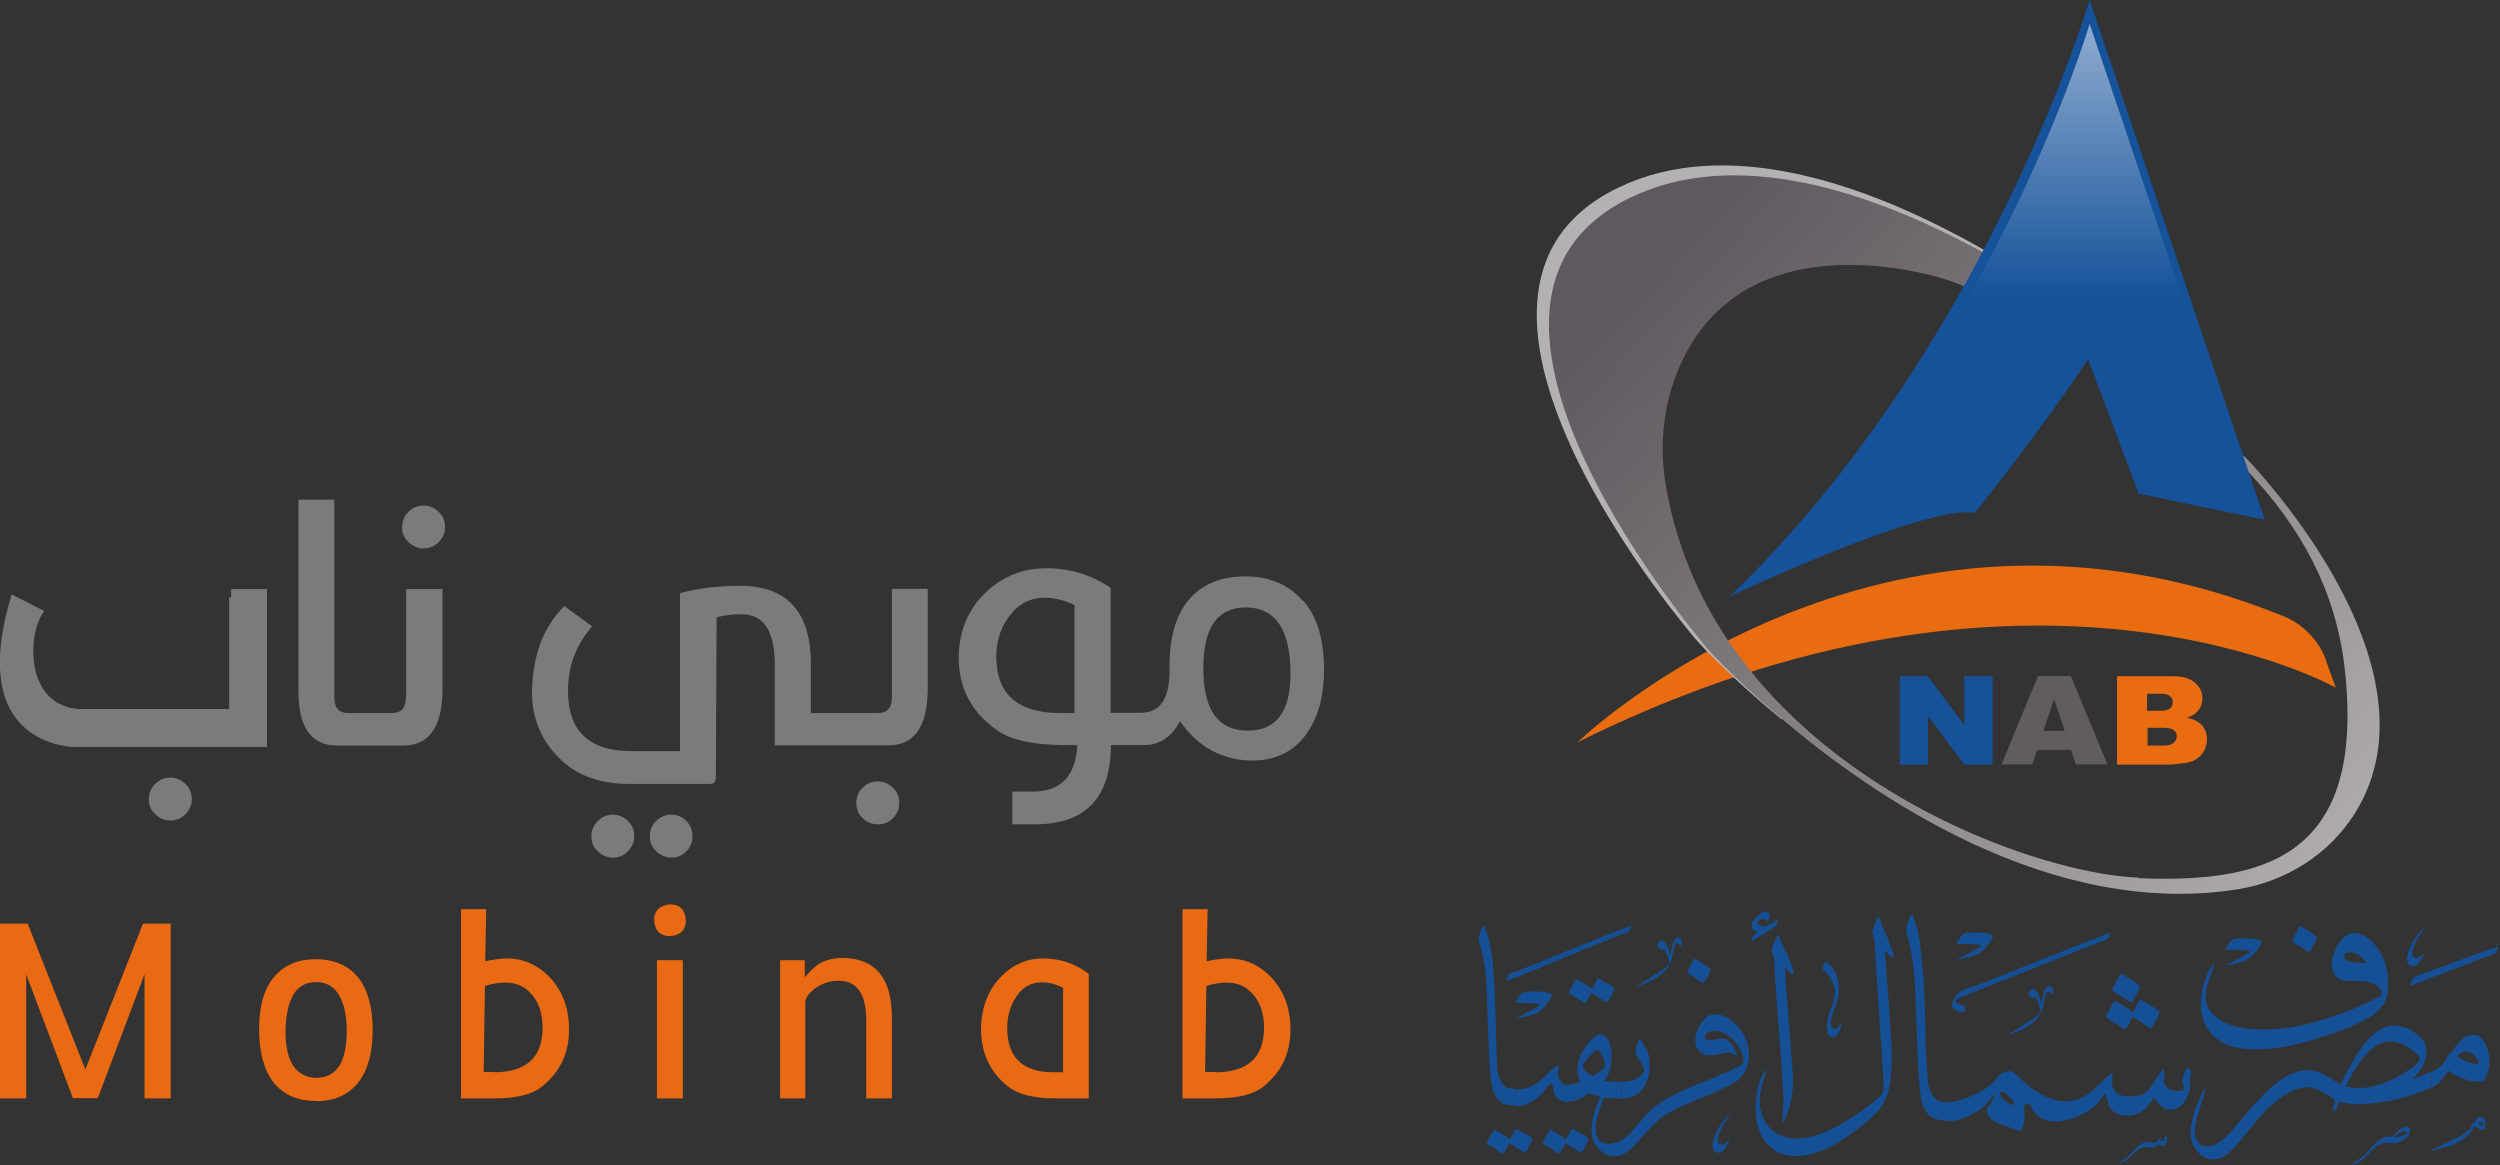 <?xml version="1.0" encoding="UTF-8"?>
<svg id="Layer_2" data-name="Layer 2" xmlns="http://www.w3.org/2000/svg" xmlns:xlink="http://www.w3.org/1999/xlink" viewBox="0 0 510.77 238.09">
  <rect x="0" y="0" width="510.77" height="238.09" fill="#333333" stroke="none"/>
  <defs>
    <style>
      .cls-1 {
        fill: #e96c10;
      }

      .cls-2 {
        fill: #e96a13;
      }

      .cls-3 {
        fill: url(#linear-gradient-2);
        opacity: .5;
      }

      .cls-4 {
        fill: #155097;
      }

      .cls-5 {
        fill: #605c60;
      }

      .cls-6 {
        fill: #b4b1b2;
      }

      .cls-7 {
        fill: #7c7b7b;
      }

      .cls-8 {
        fill: #15529a;
      }

      .cls-9 {
        fill: url(#linear-gradient);
      }
    </style>
    <linearGradient id="linear-gradient" x1="65.2" y1="9.88" x2="93.11" y2="36.11" gradientUnits="userSpaceOnUse">
      <stop offset="0" stop-color="#5f585e"/>
      <stop offset="1" stop-color="#b4b1b1"/>
    </linearGradient>
    <linearGradient id="linear-gradient-2" x1="78.92" y1="1.37" x2="78.92" y2="11.74" gradientUnits="userSpaceOnUse">
      <stop offset="0" stop-color="#fff"/>
      <stop offset="1" stop-color="#fff" stop-opacity="0"/>
    </linearGradient>
    <symbol id="New_Symbol_32" data-name="New Symbol 32" viewBox="0 0 98.34 45.84">
      <g>
        <g>
          <g>
            <path class="cls-4" d="M88.73,43.48c-.3.35-.6.71-.9,1.07-.36.38-.66.57-.9.58-.16,0-.29-.05-.39-.16-.09-.1-.14-.24-.14-.42,0-.23.06-.54.2-.95.14-.4.21-.64.21-.7,0-.02,0-.02-.01-.03-.02,0-.05.04-.08.11-.33.68-.49,1.22-.48,1.63,0,.3.11.55.3.75.18.19.38.29.62.28.21,0,.41-.1.62-.29.13-.12.33-.34.6-.68.31-.39.55-.68.74-.88.62-.64,1.18-.97,1.68-.99l-.02-.67c-.6.02-1.27.47-2.03,1.35Z"/>
            <path class="cls-4" d="M95.7,42.19c-.34.15-.59.25-.75.3.23-.22.38-.42.47-.62.07-.16.1-.35.1-.57,0-.18-.13-.37-.36-.57-.28-.24-.6-.36-.97-.35-.41.01-.81.3-1.22.85-.19.26-.47.75-.84,1.46-.19-.12-.38-.24-.57-.35-.27-.15-.52-.22-.78-.21l.02.67c.18,0,.38.05.6.17.04.02.22.13.53.33-.06.18-.08.32-.08.4,0,.04,0,.06.03.06.05,0,.11-.14.2-.4.26.08.53.12.79.11.98-.03,1.93-.25,2.86-.67l-.02-.6ZM92.93,42.83c-.23,0-.43-.02-.6-.07.58-1.15,1.15-1.74,1.73-1.76.27,0,.55.09.83.28.24.17.37.31.37.41,0,0,0,.01,0,.02-.13.21-.43.44-.88.68-.51.28-.99.42-1.44.44Z"/>
            <path class="cls-4" d="M97.99,41.73c0-.24-.06-.45-.15-.63-.12-.25-.28-.37-.49-.37-.17,0-.35.1-.53.29-.13.13-.23.27-.3.41-.04-.01-.08.02-.13.1-.09.15-.14.24-.16.27-.14.18-.31.31-.51.4l.02.6c.14-.06.28-.17.41-.33.06-.07.13-.18.22-.32.44.3.88.45,1.3.43.08,0,.16-.09.23-.26.07-.17.1-.36.09-.59ZM97.51,41.9s-.04,0-.08-.01c-.27-.07-.5-.16-.69-.29,0-.04.02-.08.07-.12.07-.05.16-.08.29-.08.09,0,.18.03.26.1.08.07.14.16.18.25.02.04.02.07.02.09,0,.04-.02.05-.05.06Z"/>
          </g>
          <path class="cls-4" d="M93.55,37.27c-.28-.36-.58-.54-.91-.54-.2,0-.39.14-.57.41-.18.27-.28.54-.28.81,0,.2.06.36.17.48.11.13.27.19.46.19h.52c.21,0,.4.05.56.14.18.11.27.24.27.4-.41.26-1.01.53-1.81.81-1.07.38-2.02.57-2.85.56-.85,0-1.47-.16-1.87-.49-.27-.22-.41-.47-.41-.75,0-.22.03-.42.09-.62.06-.15.12-.3.17-.45.04-.11.06-.19.06-.23,0-.02,0-.03-.01-.03-.03,0-.08.07-.15.2-.23.42-.35.88-.35,1.36,0,.46.13.84.38,1.14.36.43.95.65,1.77.65s1.81-.2,2.93-.59c.98-.34,1.59-.64,1.84-.88.2-.2.33-.38.38-.52.04-.12.07-.33.07-.63,0-.54-.15-1.01-.45-1.41ZM92.6,37.87c-.21-.03-.32-.1-.32-.22,0-.11.09-.16.25-.16.23,0,.45.14.63.43-.26-.02-.45-.04-.57-.04Z"/>
          <path class="cls-4" d="M74.25,36.81c-.14-.36-.23-.58-.26-.66-.02-.04-.04-.06-.05-.06-.01,0-.03.02-.04.06-.13.3-.2.5-.2.58.07.15.11.33.11.55s.06,1.12.17,2.7c.11,1.58.17,2.52.17,2.8,0,.16-.03.26-.08.32-.38.36-.85.7-1.39,1.03-.75.46-1.39.69-1.91.69-.57,0-.99-.2-1.25-.61-.16-.26-.25-.53-.25-.83s.07-.64.2-1.01c.04-.1.06-.17.06-.21,0-.02,0-.03-.01-.03-.03,0-.07.07-.14.2-.18.35-.27.79-.27,1.32,0,.44.09.82.28,1.14.28.48.72.72,1.34.72s1.3-.29,2.11-.86c.52-.37.9-.7,1.13-.97.16-.2.28-.42.35-.68.1-.35.15-.85.15-1.5,0-.22-.04-.95-.13-2.17-.09-1.22-.14-1.83-.14-1.83,0-.06.01-.07.04-.04.2.23.3.29.3.19,0-.03,0-.08-.03-.15-.02-.09-.11-.32-.25-.7Z"/>
          <path class="cls-4" d="M70.3,37.51c-.14-.35-.23-.56-.27-.64-.02-.04-.04-.06-.05-.06-.01,0-.03.02-.04.05-.13.3-.2.48-.2.56.07.14.11.32.11.53,0,.19.06,1.06.18,2.63.12,1.56.18,2.46.18,2.67,0,.24-.01.45-.03.63-.02.13-.02.22-.01.26,0,.04.03.03.06-.02.02-.04.05-.09.09-.18.17-.4.26-.86.26-1.39,0-.17-.05-.94-.16-2.31-.11-1.37-.16-2.06-.16-2.08,0-.06.01-.07.04-.04.2.22.31.28.31.18,0-.03,0-.08-.03-.14-.02-.08-.11-.3-.26-.67Z"/>
          <path class="cls-4" d="M67.88,42.24c-.34.15-.68.29-1.01.44l.02.59c.92-.4,1.44-.66,1.56-.78.28-.28.42-.62.4-1.01-.01-.41-.17-.78-.47-1.1-.29-.31-.59-.46-.9-.45-.18,0-.35.12-.51.35-.16.23-.24.46-.23.71,0,.17.06.3.16.4.11.11.25.16.43.15.03,0,.05,0,.08,0,.1-.01.22-.03.35-.06.12-.03.2-.04.25-.04.06,0,.13.01.22.05.08.04.13.05.15.05.01,0,.02,0,.02-.02,0-.03-.07-.15-.19-.35-.13-.2-.26-.29-.41-.29-.04,0-.11.01-.21.03-.11.02-.19.03-.27.04-.13,0-.2-.04-.21-.15,0-.04.03-.09.11-.14.07-.05.15-.07.23-.08.27,0,.53.11.78.35.26.26.4.56.41.9,0,.06-.24.19-.73.42Z"/>
          <path class="cls-4" d="M64.74,43.95c-.18.21-.36.43-.54.64-.28.28-.57.43-.86.44-.16,0-.29-.05-.39-.15-.09-.1-.14-.24-.14-.41,0-.22.06-.53.2-.93.14-.39.21-.62.21-.69,0-.01,0-.02-.01-.03-.02,0-.05.04-.08.1-.33.66-.49,1.19-.48,1.59.01.29.11.54.3.73.18.19.38.28.62.27.28,0,.54-.17.81-.47.44-.51.78-.85,1.01-1.04.13-.1.36-.23.71-.4.18-.08.44-.2.79-.36l-.02-.59c-.56.25-.96.43-1.18.56-.39.21-.7.45-.93.72Z"/>
          <path class="cls-4" d="M64.71,42.81c.15-.23.23-.54.23-.91,0-.21-.03-.4-.1-.55-.04-.08-.12-.21-.24-.4-.03-.05-.06-.05-.09,0-.08.17-.12.33-.12.49,0,.03,0,.06.02.08.21.33.32.54.32.64-.15.28-.45.42-.89.42v.66c.39,0,.68-.14.86-.43Z"/>
          <path class="cls-4" d="M63.15,42.54c.2-.23.29-.56.29-.99,0-.18-.03-.35-.09-.51-.08-.21-.19-.31-.34-.31-.15,0-.34.14-.56.43-.23.31-.35.62-.35.92,0,.22.04.39.1.51-.15.07-.31.11-.47.11v.66c.25,0,.53-.11.85-.34.11.07.25.12.42.16.04,0,.08.02.13.02.2.03.43.05.7.05v-.66c-.33,0-.55-.02-.68-.05ZM62.69,42.36c-.09-.03-.17-.09-.25-.17-.08-.08-.13-.15-.15-.22.05-.12.15-.25.29-.4.14-.15.25-.23.32-.23.05,0,.12.09.19.25.07.16.1.29.1.38-.08.13-.25.26-.5.38Z"/>
          <path class="cls-4" d="M61.41,42.53c-.06-.09-.09-.2-.09-.32,0-.02,0-.06.02-.1.01-.04.02-.07.02-.09,0-.04-.02-.06-.06-.06-.04,0-.08.02-.12.06-.35.34-.57.55-.67.61-.25.17-.54.26-.86.26v.66c.31,0,.61-.12.9-.36.07-.05.21-.21.43-.47.04-.04.07-.06.11-.06.02,0,.03.01.03.04.02.45.22.68.62.68v-.66c-.14,0-.25-.06-.32-.17Z"/>
          <path class="cls-4" d="M58.95,42.19c-.02-.1-.04-.73-.07-1.87-.03-1.21-.07-2.02-.12-2.42-.07-.65-.18-1.12-.32-1.39-.02-.04-.04-.07-.05-.07-.01,0-.03.03-.05.08-.09.21-.13.37-.13.48.13.41.22.83.27,1.28.03.28.06,1.04.1,2.27.04,1.14.08,1.83.12,2.06.07.38.2.63.39.77.13.1.32.14.56.14v-.66c-.17,0-.29-.02-.37-.07-.15-.1-.26-.3-.31-.61Z"/>
          <path class="cls-4" d="M90.86,37.48s.05,0,.07-.03c.18-.28.28-.46.28-.55,0-.02-.1-.1-.31-.24-.21-.13-.33-.2-.35-.2-.02,0-.04.02-.05.05l-.26.51s0,.04,0,.05c.22.13.43.27.64.41Z"/>
          <path class="cls-4" d="M69.85,36.28c-.07.04-.14.08-.2.12-.1.05-.16.08-.2.08-.04,0-.1-.02-.17-.05-.07-.03-.1-.07-.11-.1,0-.03.03-.06.09-.1.06-.04.11-.06.15-.06.05,0,.09.03.13.09.01.03.03.03.04,0,.06-.08.08-.16.08-.22,0-.11-.05-.16-.15-.16-.11,0-.26.1-.43.29-.09.1-.13.2-.13.3,0,.09.08.16.25.21-.13.1-.21.17-.21.2l-.02.14s0,.02.01.02c.03-.02.05-.03.07-.04.43-.28.71-.45.84-.53.03-.03.06-.09.08-.18.01-.04.01-.06,0-.07-.01,0-.05,0-.1.04Z"/>
          <path class="cls-4" d="M62.23,44.63c-.2-.13-.31-.19-.33-.19-.02,0-.04.02-.05.04l-.2.38c-.05-.05-.16-.12-.33-.23-.17-.1-.26-.16-.28-.16-.02,0-.03.02-.05.04l-.25.47s0,.04,0,.04c.21.12.41.25.6.39.02.02.05,0,.07-.03.07-.1.14-.23.21-.38.22.13.41.26.58.37.02.01.05,0,.07-.03.17-.26.26-.43.26-.51,0-.02-.1-.09-.29-.22Z"/>
          <path class="cls-4" d="M60.02,44.63c-.2-.13-.31-.19-.33-.19-.02,0-.04.02-.05.04l-.2.38c-.05-.05-.16-.12-.33-.23-.17-.1-.26-.16-.28-.16-.02,0-.03.02-.05.04l-.25.47s0,.04,0,.04c.21.12.41.25.6.39.02.02.05,0,.07-.03.07-.1.14-.23.21-.38.22.13.41.26.58.37.02.01.05,0,.07-.03.17-.26.26-.43.26-.51,0-.02-.1-.09-.29-.22Z"/>
          <path class="cls-4" d="M63.25,38.71c-.2-.13-.31-.19-.33-.19-.02,0-.04.02-.05.04l-.2.38c-.05-.05-.16-.12-.33-.23-.17-.1-.26-.16-.28-.16-.02,0-.03.02-.05.04l-.25.47s0,.04,0,.04c.21.12.41.25.6.39.02.02.05,0,.07-.03.07-.1.14-.23.21-.38.22.13.41.26.58.37.02.01.05,0,.07-.03.17-.26.26-.43.26-.51,0-.02-.1-.09-.29-.22Z"/>
          <path class="cls-4" d="M67.02,38.69s.04,0,.06-.02c.17-.26.26-.43.26-.51,0-.02-.1-.09-.29-.22-.19-.12-.3-.19-.33-.19-.02,0-.03.02-.05.04l-.25.47s0,.04,0,.04c.21.12.4.25.59.39Z"/>
          <path class="cls-4" d="M83.86,39.45s.05.01.08-.03c.2-.3.3-.51.3-.6,0-.02-.11-.11-.35-.26-.23-.15-.36-.22-.39-.22-.02,0-.04.02-.06.05l-.29.56s0,.04,0,.05c.24.14.48.29.71.45Z"/>
          <path class="cls-4" d="M84.2,39.41l-.23.45c-.06-.06-.19-.14-.38-.27-.19-.12-.3-.18-.33-.18-.02,0-.04.02-.06.05l-.29.55s-.01.04,0,.05c.24.14.48.29.71.45.03.02.05.01.08-.03.08-.12.17-.27.25-.45.25.15.48.3.68.44.03.02.05,0,.08-.03.2-.31.3-.51.3-.6,0-.02-.11-.11-.35-.26s-.36-.22-.39-.22c-.02,0-.04.02-.06.05Z"/>
          <path class="cls-4" d="M98.32,37.34s.02-.06,0-.07c0,0-.04,0-.08.02-1.16.4-2.15.8-3.22,1.17-.07.13-.12.25-.14.35,1.32-.5,2.34-.92,3.32-1.26.03-.02.07-.09.12-.21Z"/>
          <path class="cls-4" d="M97.78,44.04c-.04-.05-.09-.08-.14-.08-.07,0-.13.06-.19.18-.02-.01-.04-.01-.05,0-.06.1-.11.19-.14.26-.08.12-.26.25-.56.41-.4.19-.7.33-.9.41-.07.03-.1.05-.1.05,0,0,.04,0,.1,0,.05,0,.17-.04.36-.09.18-.05.27-.07.28-.07.04,0,.14-.05.3-.13.21-.11.37-.23.48-.37.07-.08.13-.18.17-.31.03.04.08.07.15.11.08.05.14.07.19.07.05,0,.09-.06.12-.18,0-.03,0-.05,0-.08,0-.07-.02-.13-.07-.19ZM97.76,44.31s-.02,0-.03,0c-.09-.03-.15-.07-.19-.1.02-.04.06-.05.1-.06.02,0,.05.01.08.05s.05.06.05.08c0,.02,0,.03,0,.04Z"/>
          <path class="cls-4" d="M94.71,44.35c-.07,0-.17.05-.28.15-.09.08-.17.16-.25.24-.13,0-.2,0-.2,0-.11.02-.22.07-.34.16-.11.08-.21.17-.31.29-.14.16-.24.27-.32.34-.15.11-.26.19-.34.23-.08.05-.11.07-.11.08,0,0,0,0,0,0,.02,0,.07-.02.18-.05.09-.03.17-.07.25-.13.14-.14.28-.27.41-.41.19-.18.38-.26.57-.27.02,0,.06,0,.11.01.05,0,.09.01.12.01.18,0,.34-.06.47-.16.14-.1.2-.21.2-.34,0-.11-.06-.16-.17-.16ZM94.6,44.7c-.11.04-.21.07-.3.07-.02,0-.04,0-.06,0,.17-.16.3-.24.38-.24.09,0,.14.02.16.06-.02.04-.09.07-.19.11Z"/>
          <path class="cls-4" d="M85.22,44.77s-.03.05-.02.06c.02.05.02.08.02.08,0,0,0,0-.02,0-.12,0-.17-.01-.16-.03.02-.04.03-.07.03-.09,0-.01,0-.02-.01-.02-.01,0-.03.01-.05.04-.03.04-.05.08-.08.12-.03.04-.08.06-.14.06-.03,0-.07,0-.11-.02-.04-.01-.08-.02-.1-.02-.11,0-.22.04-.33.11-.09.06-.17.14-.25.22-.11.13-.2.22-.26.27-.12.09-.22.15-.28.18-.06.04-.09.06-.09.06,0,0,0,0,0,0,.01,0,.06-.01.14-.03.07-.02.14-.05.21-.1.12-.11.23-.21.34-.32.16-.14.31-.2.46-.2.02,0,.05,0,.09.02.04.01.07.02.1.02.09,0,.18-.04.27-.13.11.05.19.06.24.03.02-.01.04-.05.06-.11.02-.06.03-.11.03-.16,0-.05-.01-.09-.04-.12,0,0-.02.02-.06.07Z"/>
          <path class="cls-4" d="M76.96,39.27c-.08.12-.12.22-.12.29,0,.14.14.23.42.28.05,0,.07,0,.08,0,0-.01.01-.05.01-.12,0-.08-.01-.12-.03-.13-.23-.07-.34-.13-.34-.17,0-.04.08-.1.24-.18.54-.2,5.36-2.14,5.74-2.27.02-.01.05-.08.1-.19.01-.03.02-.05.01-.06,0,0-.03,0-.07.02-.22.07-4.82,1.92-5.05,2-.42.14-.67.23-.75.28-.09.05-.17.14-.25.25Z"/>
          <path class="cls-4" d="M79.98,38.92s-.03.03-.07.1c-.04.06-.06.1-.06.11,0,.03.02.06.07.1.04.04.08.06.11.06.02,0,.04,0,.04-.02,0-.01.02-.02.03-.02.03,0,.07.08.13.23.06.15.09.26.09.31,0,.02,0,.03,0,.04-.01.02-.03.03-.05.06-.05.06-.12.13-.22.2-.39.26-.69.45-.9.57-.05.03-.07.05-.07.06,0,0,0,0,0,0,.02,0,.04,0,.08-.02.26-.1.4-.15.42-.16.12-.06.26-.14.4-.25.16-.12.27-.25.33-.38.02-.05.04-.09.05-.11,0,0,0-.01.01-.02.03-.06.06-.15.08-.28.05-.31.11-.46.18-.46.03,0,.06.02.08.05.03.03.05.05.05.05.02,0,.04-.02.05-.07.01-.03.02-.06.02-.08,0-.03-.02-.06-.05-.11-.04-.05-.07-.07-.11-.07-.07,0-.14.07-.2.22-.06.21-.09.36-.11.47,0,.02-.01.03-.01.03,0,0,0,0,0,0,0,0,0-.01,0-.03-.03-.17-.08-.31-.15-.42-.07-.11-.15-.16-.24-.16Z"/>
          <path class="cls-4" d="M65.37,37.01s-.03.03-.07.1c-.04.06-.06.1-.06.11,0,.03.02.06.07.1.04.04.08.06.11.06.02,0,.04,0,.04-.02,0-.01.02-.02.03-.02.03,0,.07.08.13.23.06.15.09.26.09.31,0,.02,0,.03,0,.04-.01.02-.03.03-.05.06-.05.06-.12.13-.22.2-.39.26-.69.45-.9.57-.05.03-.07.05-.07.06,0,0,0,0,0,0,.02,0,.04,0,.08-.02.26-.1.4-.15.42-.16.12-.06.26-.14.4-.25.16-.12.27-.25.33-.38.02-.05.04-.09.05-.11,0,0,0-.01.01-.02.03-.06.06-.15.08-.28.05-.31.11-.46.18-.46.03,0,.06.02.08.05.03.03.05.05.05.05.02,0,.04-.02.05-.07.01-.03.02-.06.02-.08,0-.03-.02-.06-.05-.11-.04-.05-.07-.07-.11-.07-.07,0-.14.07-.2.22-.06.21-.09.36-.11.47,0,.02-.01.03-.01.03,0,0,0,0,0,0,0,0,0-.01,0-.03-.03-.17-.08-.31-.15-.42-.07-.11-.15-.16-.24-.16Z"/>
          <path class="cls-4" d="M72.22,39.1c0,.18-.04.35-.11.53-.09.23-.15.42-.18.59,0,.06-.01.12-.02.18,0,.29.08.43.24.43s.27-.18.34-.53c0-.02,0-.03,0-.04,0,0,0,0-.01,0,0,0-.02.02-.02.03-.08.15-.16.22-.22.22-.11,0-.17-.1-.17-.3,0-.1.05-.27.16-.53.1-.25.16-.5.16-.72,0-.47-.16-.84-.49-1.09-.02-.02-.04-.02-.05,0l-.11.19s-.01.06.01.08c.33.31.49.63.49.97Z"/>
          <path class="cls-4" d="M64.21,36.52s.02-.05,0-.06c0,0-.03,0-.07.01-.96.33-3.85,1.57-4.73,1.87-.06.1-.1.2-.12.29,1.08-.41,4.01-1.67,4.81-1.94.03-.02.06-.08.1-.17Z"/>
          <path class="cls-4" d="M60.23,39.8c-.24.12-.39.2-.45.24-.05.03-.07.05-.08.06,0,0,.04,0,.11-.02.42-.1.67-.18.74-.23.12-.08.24-.2.37-.37.11-.15.17-.25.17-.29,0-.1-.24-.16-.72-.16-.15,0-.25,0-.29.01-.11.02-.19.06-.24.13l-.15.24s-.03.05-.03.06c0,.01.04.02.11.01.16,0,.24,0,.24,0,.42,0,.62.03.62.08,0,0,0,.01-.01.02-.04.03-.18.11-.41.22Z"/>
          <path class="cls-4" d="M77.59,37.48c-.24.12-.39.2-.45.24-.05.03-.07.05-.08.06,0,0,.04,0,.11-.02.42-.1.67-.18.74-.23.12-.08.24-.2.37-.37.11-.15.17-.25.17-.29,0-.1-.24-.16-.72-.16-.15,0-.25,0-.29.01-.11.02-.19.06-.24.13l-.15.24s-.03.05-.03.06c0,.01.04.02.11.01.16,0,.24,0,.24,0,.42,0,.62.03.62.08,0,0,0,.01-.01.02-.04.03-.18.11-.41.22Z"/>
          <path class="cls-4" d="M88.17,37.71c-.24.12-.39.2-.45.24-.05.03-.07.05-.08.06,0,0,.04,0,.11-.02.42-.1.67-.18.74-.23.12-.08.24-.2.37-.37.11-.15.17-.25.17-.29,0-.1-.24-.16-.72-.16-.15,0-.25,0-.29.01-.11.02-.19.06-.24.13l-.15.24s-.03.05-.03.06c0,.01.04.02.11.01.16,0,.24,0,.24,0,.42,0,.62.03.62.08,0,0,0,.01-.01.02-.04.03-.18.11-.41.22Z"/>
          <path class="cls-4" d="M94.78,37.58c-.06.26,0,.41.16.45.16.04.32-.11.47-.45,0-.02.01-.03,0-.04,0,0,0,0-.01,0,0,0-.02.01-.03.02-.12.12-.21.18-.28.16-.12-.03-.15-.14-.11-.34.04-.15.16-.39.38-.72.05-.07.07-.12.08-.14,0,0,0,0,0,0-.01,0-.05.04-.12.11-.28.31-.46.62-.54.94Z"/>
          <path class="cls-4" d="M67.44,44.92c-.06.26,0,.41.16.45.16.04.32-.11.47-.45,0-.02.01-.03,0-.04,0,0,0,0-.01,0,0,0-.02.01-.03.02-.12.12-.21.18-.28.16-.12-.03-.15-.14-.11-.34.04-.15.16-.39.38-.72.05-.07.07-.12.08-.14,0,0,0,0,0,0-.01,0-.05.04-.12.11-.28.31-.46.62-.54.94Z"/>
        </g>
        <path class="cls-4" d="M86.26,42.32c0-.11-.03-.25-.18-.3-.04.1-.25.55-.14.69.09.11.03.22-.12.23-.08,0-.16.01-.24,0-.23-.05-.5-.26-.38-.55.04-.08-.05-.31-.05-.31,0,0-.09.12-.14.19-.09.13-.16.26-.25.39-.14.22-.31.42-.58.47-.18.03-.37.04-.55.02-.28-.03-.49-.25-.49-.52,0-.11.04-.37.01-.39-.07.05-.14.08-.2.14-.12.11-.23.23-.35.34-1.4,1.54-2.95-.16-3.21-.4-.29-.32-.67-.05-.76.1-.32.49-1.51,1.02-2.08.97-.26-.02-.44-.16-.56-.43-.17-.39-.1-.79-.15-1.19-.05-.44-.03-.89-.05-1.34-.01-.42-.02-.84-.04-1.26-.01-.29-.02-.58-.05-.87-.05-.5-.09-1-.17-1.49-.04-.27-.16-.53-.24-.8-.03,0-.03,0-.05,0-.14.24-.25.51-.17.78.18.58.24,1.18.3,1.78.04.37.03.75.05,1.13.01.31.03.62.04.93.01.42.02.85.04,1.27.03.46.06.92.13,1.37.05.34.22.64.57.78.12.05.26.03.39.07.41.11,1.33-.34,1.57-.62.12-.14.22-.28.36-.44.03.16-.32.54-.31.67.07.51.79.56,1.21.78.04.02.16,0,.17-.04.05-.12.09-.25.1-.38.02-.2,0-.4,0-.61.06,0,.14,0,.21-.01.43,1.01,1.49.69,2.18.34.32-.16.57-.42.75-.73,0-.01.02-.02.02-.03.02,0,.03.01.05.02.02.08.02.16.05.24.05.13.08.29.17.38.1.1.23.17.39.21.38.09.9-.09,1.1-.44.05-.09.12-.16.19-.25.04.07.05.12.08.14.13.11.24.28.39.31.35.09.61-.08.79-.4.17-.3.17-.62.15-.94ZM78.83,42.97c.22.11.39.28.49.54-.55-.13-.71-.54-.49-.54Z"/>
        <g>
          <path class="cls-8" d="M74.79,26.62h1.1l1.44,1.93v-1.93h1.11v3.48h-1.11l-1.43-1.91v1.91h-1.11v-3.48Z"/>
          <path class="cls-5" d="M81.53,29.52h-1.34l-.19.57h-1.21l1.44-3.48h1.29l1.44,3.48h-1.24l-.19-.57ZM81.28,28.77l-.42-1.25-.42,1.25h.84Z"/>
          <path class="cls-1" d="M83.34,26.62h2.21c.37,0,.65.08.85.25.2.17.3.37.3.62,0,.21-.07.38-.21.53-.09.1-.23.18-.41.23.28.06.48.16.61.31.13.15.19.33.19.55,0,.18-.05.34-.14.49s-.22.26-.38.34c-.1.05-.25.09-.45.11-.27.03-.44.05-.53.05h-2.04v-3.48ZM84.53,27.98h.51c.18,0,.31-.03.38-.09s.11-.14.11-.25c0-.1-.04-.18-.11-.24s-.2-.09-.38-.09h-.52v.66ZM84.53,29.35h.6c.2,0,.35-.03.43-.1.08-.07.13-.15.13-.26,0-.1-.04-.19-.12-.25-.08-.06-.23-.09-.43-.09h-.6v.7Z"/>
        </g>
        <path class="cls-1" d="M91.57,26.02l.38,1.05s-11.98-6.73-29.85,2.15c0,0,11.82-11.46,27.8-4.96.78.32,1.39.96,1.68,1.76Z"/>
        <path class="cls-6" d="M84.96,14.67c-1.7-1.45-4-3.17-6.55-4.66-.11-.06-.21-.12-.32-.18-4.67-2.66-10.14-4.48-14.37-2.45-8.75,4.2,3.08,17.84,3.08,17.84,0,0,.14.15.4.43.25.25.6.6,1.05,1.02.49.45,1.08.99,1.78,1.56,0,0,0,0,0,0,.03.03.06.05.09.08l.27-.22c-.55-.5-1.07-1.04-1.56-1.61-.33-.38-.65-.78-.94-1.19-1.36-1.88-2.36-4.07-2.79-6.62-.26-1.56-.09-3.17.54-4.62,2.13-4.91,7.6-4.18,9.89-3.62.57.14,1.13.34,1.66.6.07.03.13.07.2.1.11.05.22.11.33.16,2.74,1.34,5.41,2.82,7.68,4.55l.45-.37c-.27-.25-.57-.51-.89-.78Z"/>
        <path class="cls-9" d="M88.33,17.97c-.11-.17-.29-.4-.54-.68h0c-.59-.66-1.57-1.58-2.82-2.62-1.77-1.46-4.07-3.14-6.6-4.56-.11-.06-.21-.12-.32-.18-4.56-2.5-9.78-4.11-13.85-2.16-8.75,4.2,3.08,17.84,3.08,17.84,0,0,.36.4,1.03,1.04.45.43,1.03.97,1.74,1.57,0,0,0,0,0,0,3.73,3.18,10.74,7.97,18.08,6.78,1.87-.31,3.56-1.37,4.57-2.98,3.71-5.91-4.35-14.06-4.35-14.06ZM84.19,34.55c-3.45-.14-10.82-2.63-15.25-8.1-.32-.4-.62-.81-.91-1.23-1.19-1.77-2.07-3.82-2.46-6.15-.26-1.56-.09-3.17.54-4.62,2.13-4.91,7.6-4.18,9.89-3.62.45.11.89.26,1.32.44.11.05.22.1.33.15,0,0,0,0,0,0,3.87,1.87,7.63,3.98,10.39,6.68.16.16.32.32.48.49,2.04,2.15,3.44,4.67,3.78,7.72.83,7.43-3.13,8.46-8.12,8.26Z"/>
        <path class="cls-8" d="M84.19,19.43s4.55.96,4.96,1.02L82.26,0s-4.07,13.79-14.17,23.48c0,0,7.71-3.64,9.65-3.29,0,0,2.64-3.29,4.46-6.05l1.99,5.28Z"/>
        <path class="cls-3" d="M84.04,18.81s4.19.88,4.57.94L82.26.94s-3.74,12.69-13.04,21.6c0,0,7.1-3.35,8.88-3.02,0,0,2.43-3.02,4.11-5.56l1.83,4.86Z"/>
        <g>
          <g>
            <path class="cls-2" d="M6.73,43.24h-1.04v-4.89l-1.84,4.88h-.98l-1.84-4.88v4.89H0v-6.88h1.09l2.27,5.74,2.27-5.74h1.09v6.88h0Z"/>
            <path class="cls-2" d="M12.44,43.34c-.73,0-1.28-.24-1.67-.73-.38-.48-.57-1.19-.57-2.1s.19-1.57.58-2.04c.39-.47.94-.71,1.65-.71s1.28.24,1.67.72c.38.48.57,1.17.57,2.07s-.19,1.59-.58,2.08c-.39.48-.94.72-1.65.72ZM12.45,42.43c.79,0,1.19-.6,1.2-1.81,0-.63-.1-1.11-.31-1.45-.2-.34-.5-.51-.9-.51-.78,0-1.18.65-1.2,1.94,0,1.19.4,1.8,1.2,1.83Z"/>
            <path class="cls-2" d="M19.45,43.24h-1.3v-7.45h.99l-.04,2.05c.33-.07.61-.11.86-.11.55,0,1.05.18,1.49.56.63.55.95,1.3.95,2.25,0,.93-.36,1.66-1.05,2.22-.38.32-1.01.48-1.9.48ZM19.45,42.21c1.27,0,1.91-.59,1.91-1.75,0-.6-.17-1.07-.52-1.41-.25-.25-.57-.37-.96-.37-.22,0-.48.04-.79.13l-.05,3.39h.41Z"/>
            <path class="cls-2" d="M26.38,36.85c-.39,0-.6-.21-.63-.62,0-.38.21-.59.63-.63.38,0,.59.21.62.63,0,.38-.21.59-.62.62ZM26.88,43.24h-1.02v-5.44h1.02v5.44Z"/>
            <path class="cls-2" d="M35.09,43.24h-.99v-3.07c0-1.04-.36-1.56-1.08-1.56h-.05c-.31,0-.6.1-.87.29-.27.2-.4.39-.4.57v3.77h-.99v-5.44h.97v.67c.26-.31.5-.51.72-.61.22-.1.47-.15.74-.15,1.31,0,1.97.78,1.97,2.35v3.19h0Z"/>
            <path class="cls-2" d="M42.86,43.24h-1.3c-.89,0-1.52-.17-1.89-.48-.69-.55-1.04-1.29-1.05-2.22,0-.94.32-1.69.95-2.25.43-.37.92-.56,1.49-.56.67,0,1.27.2,1.8.61v4.89h0ZM41.85,42.21v-3.32c-.28-.15-.56-.22-.84-.22-.35,0-.64.13-.87.39-.33.39-.49.86-.49,1.41,0,1.15.6,1.73,1.79,1.74h.42Z"/>
            <path class="cls-2" d="M47.85,43.24h-1.3v-7.45h.99l-.04,2.05c.33-.07.61-.11.86-.11.55,0,1.05.18,1.49.56.63.55.95,1.3.95,2.25,0,.93-.36,1.66-1.05,2.22-.38.32-1.01.48-1.9.48ZM47.85,42.21c1.27,0,1.91-.59,1.91-1.75,0-.6-.17-1.07-.52-1.41-.25-.25-.57-.37-.96-.37-.22,0-.48.04-.79.13l-.05,3.39h.41Z"/>
          </g>
          <g>
            <path class="cls-7" d="M10.51,23.19h-1.41v.32h-.08v4.4H3.14c-2.11-.09-2.12-2.88-1.4-3.86l-1.28-.65c-1.67,5.43,1.63,5.93,2.34,6h7.71v-5.9h0v-.31h0Z"/>
            <path class="cls-7" d="M16.67,19.9c-.23,0-.42.08-.59.25-.17.17-.25.37-.25.61s.08.42.25.58c.17.16.37.25.59.25s.44-.08.6-.25c.16-.16.25-.36.25-.58,0-.25-.08-.45-.25-.61-.16-.16-.37-.25-.6-.25Z"/>
            <path class="cls-7" d="M15.98,27.44c0,.41-.17.62-.52.63h-1.78c-.35-.01-.52-.22-.52-.63v-7.77h-1.41v7.56c0,1.41.51,2.12,1.52,2.12h2.61c.99,0,1.51-.71,1.54-2.12v-4.04h-1.43v4.26h0Z"/>
            <path class="cls-7" d="M26.44,32.07c-.24,0-.44.08-.61.25-.17.16-.25.37-.25.61,0,.23.08.42.25.58.17.16.37.25.61.25s.42-.08.58-.25c.16-.16.24-.36.24-.58,0-.25-.08-.45-.24-.61s-.36-.25-.58-.25Z"/>
            <path class="cls-7" d="M24.12,32.07c-.22,0-.42.08-.59.25-.17.16-.25.37-.25.61,0,.23.08.42.25.58.17.16.37.25.59.25.24,0,.44-.08.6-.25s.25-.36.25-.58c0-.25-.08-.45-.25-.61-.16-.16-.36-.25-.6-.25Z"/>
            <path class="cls-7" d="M6.7,30.61c-.22,0-.42.08-.59.25-.17.16-.25.37-.25.61,0,.23.08.42.25.58.17.16.37.25.59.25.24,0,.44-.08.6-.25s.25-.36.25-.58c0-.25-.08-.45-.25-.61-.16-.16-.36-.25-.6-.25Z"/>
            <path class="cls-7" d="M34.57,30.76c-.24,0-.44.08-.61.25-.17.16-.25.36-.25.6s.08.44.25.6c.17.16.37.24.61.24s.42-.08.58-.24c.16-.16.25-.36.25-.6s-.08-.44-.25-.6c-.16-.16-.36-.25-.58-.25Z"/>
            <path class="cls-7" d="M35.11,27.44c0,.41-.17.62-.52.63h-2.67v-1.98c-.01-1.99-.92-3-2.72-3.03-.94,0-1.75.1-2.43.29v6.22h-1.94c-1.65-.01-2.47-.8-2.47-2.38,0-.97.32-1.82.95-2.53l-1.09-.8c-.83.8-1.25,1.93-1.28,3.41.01,1.09.42,2,1.24,2.73.64.57,1.51.86,2.63.86h3.15c.14,0,.22-.09.22-.26l.03-6.3c.3-.08.63-.12.98-.12.87,0,1.31.66,1.31,1.98v3.18h4.48c.99,0,1.51-.71,1.54-2.12v-4.04h-1.41v4.26h0Z"/>
            <path class="cls-7" d="M51.28,23.65c-.55-.64-1.31-.96-2.26-.96s-1.71.31-2.22.92c-.51.61-.76,1.47-.76,2.58v.26c-.01,1.06-.38,1.6-1.11,1.61h-1.21v-4.92c-.75-.51-1.6-.77-2.55-.77-.79,0-1.48.24-2.09.71-.89.71-1.34,1.65-1.34,2.84.01,1.17.5,2.1,1.47,2.8.53.4,1.42.6,2.66.61h.54c-.06,1.22-.65,1.83-1.75,1.83h-.81v1.29h.91c1.98-.01,2.97-1.05,2.97-3.12h1.34c.59-.01,1.05-.32,1.38-.94.72,1.03,1.68,1.55,2.89,1.55,1.06-.02,1.84-.5,2.32-1.43.31-.57.46-1.29.46-2.17,0-1.17-.27-2.07-.83-2.71ZM42.3,28.07h-.58c-1.67-.01-2.5-.75-2.5-2.23,0-.7.23-1.3.69-1.8.33-.34.73-.51,1.21-.51.4,0,.79.1,1.18.29v4.24h0ZM49.12,28.76c-1.17,0-1.75-.81-1.75-2.44s.55-2.39,1.66-2.41c1.18,0,1.77.87,1.77,2.61,0,1.5-.56,2.24-1.67,2.24Z"/>
          </g>
        </g>
      </g>
    </symbol>
  </defs>
  <g id="Layer_1-2" data-name="Layer 1">
    <use id="Mobinab" width="98.34" height="45.84" transform="scale(5.19)" xlink:href="#New_Symbol_32"/>
  </g>
</svg>